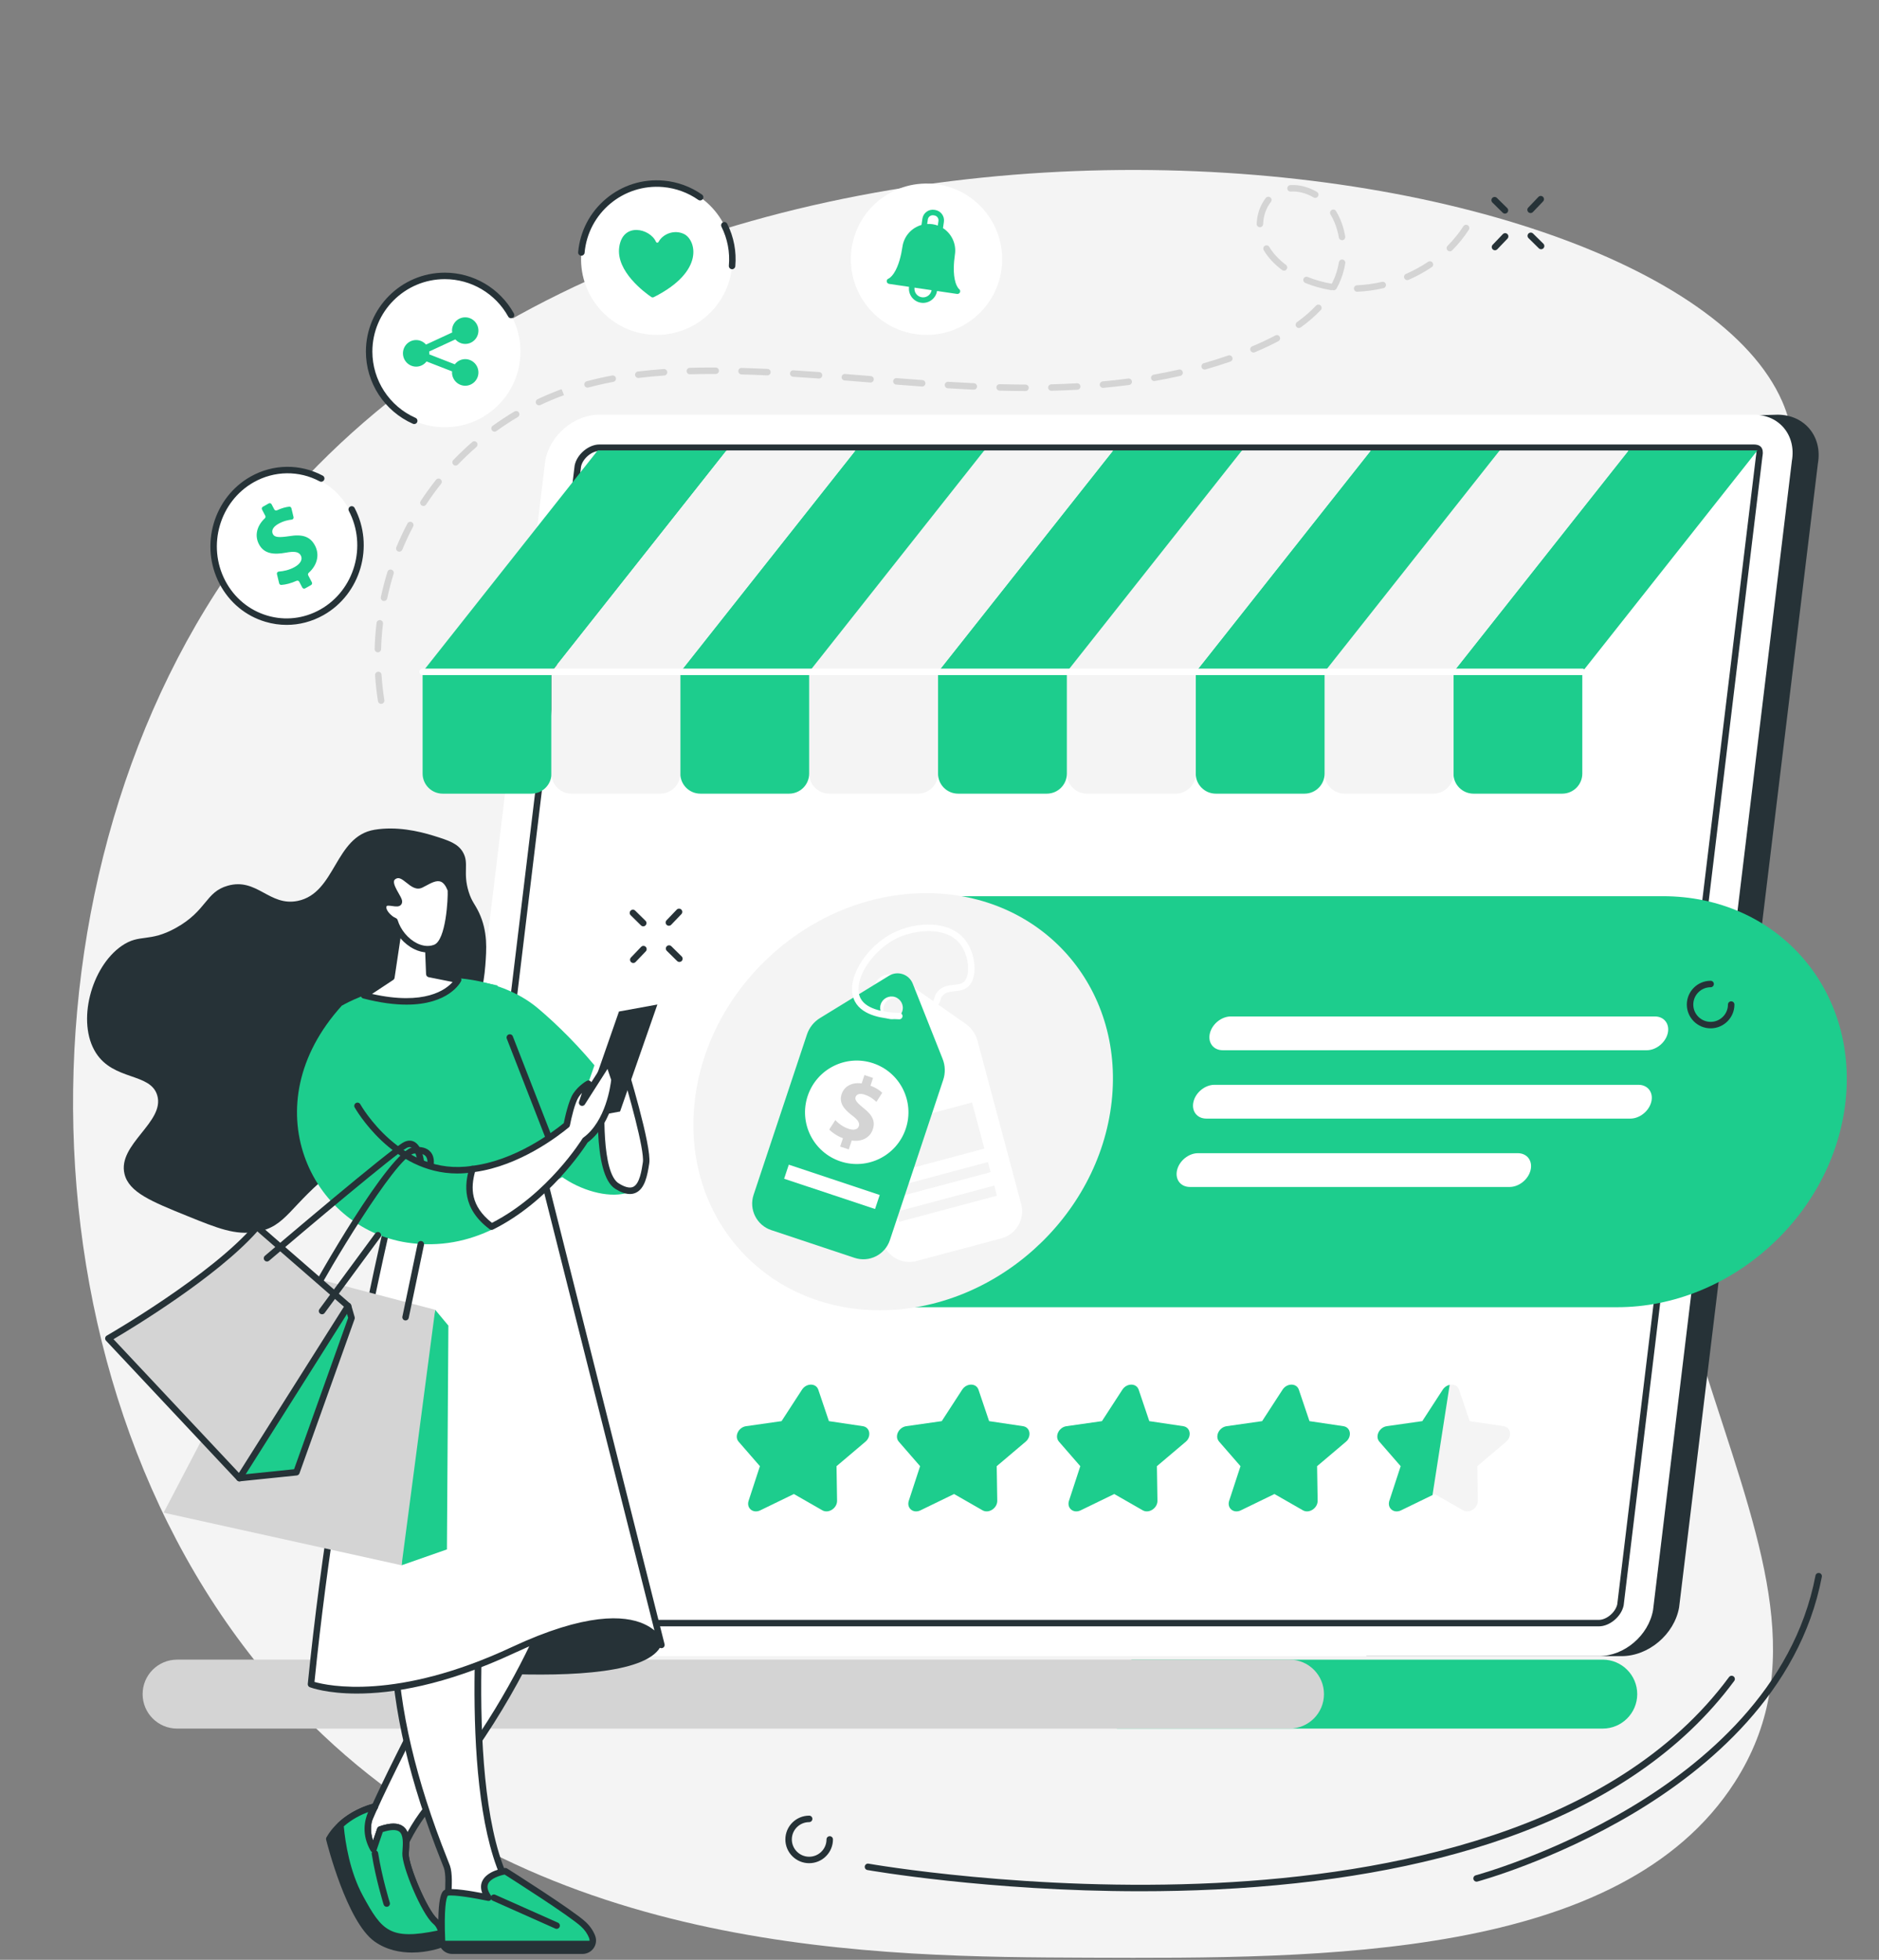 <?xml version="1.0" encoding="UTF-8" standalone="no"?><svg xmlns="http://www.w3.org/2000/svg" xmlns:xlink="http://www.w3.org/1999/xlink" fill="#263237" height="2022.7" preserveAspectRatio="xMidYMid meet" version="1" viewBox="265.9 152.7 1939.9 2022.7" width="1939.9" zoomAndPan="magnify"><rect x="265.9" y="152.7" width="1939.9" height="2022.7" fill="#808080" stroke="none"/><g><g id="change1_1"><path d="M 1976.742 1000.691 C 2030.066 729.977 2152.891 674.074 2105.801 566.848 C 1981.867 284.672 903.238 152.719 499.379 747.965 C 265.863 1092.156 287.613 1635.727 587.91 1932.367 C 829.598 2171.117 1173.285 2172.43 1389.555 2173.258 C 1630.957 2174.188 1939.172 2175.371 2056.852 1992.199 C 2205.812 1760.328 1878.602 1498.926 1976.742 1000.691" fill="#f4f4f4"/></g><g id="change2_1"><path d="M 1629.242 1824.18 C 1601.73 1801.812 1572.84 1780.941 1543.273 1761.043 C 1483.23 1720.652 1419.965 1684.551 1356.023 1649.57 C 1322.371 1631.172 1287.457 1614.512 1252.988 1597.391 C 1218.297 1580.16 1183.52 1563.09 1148.738 1546.031 C 1116.949 1530.434 1085.156 1147.562 1053.43 1131.883 C 981.309 889.137 902.977 613.941 918.535 613.941 L 2101.098 580.711 C 2128.922 580.711 2147.605 603.254 2142.73 630.977 L 1999.422 1811.742 C 1994.535 1839.453 1967.918 1862 1940.078 1862 L 1676.91 1862 C 1661.402 1848.98 1644.949 1836.961 1629.242 1824.18" fill="inherit"/></g><g id="change3_1"><path d="M 884.781 580.703 L 2076.574 580.703 C 2102.891 580.703 2120.469 602.039 2115.863 628.344 L 1972.543 1814.371 C 1967.938 1840.672 1942.867 1862 1916.562 1862 L 724.77 1862 C 698.465 1862 680.875 1840.672 685.492 1814.371 L 828.797 628.344 C 833.41 602.039 858.477 580.703 884.781 580.703" fill="#ffffff"/></g><g id="change3_2"><path d="M 1916.566 1827.93 C 1926.125 1827.93 1936.766 1818.883 1938.863 1809.133 L 2082.141 623.352 L 2082.293 622.457 C 2082.766 619.762 2082.473 617.473 2081.5 616.324 C 2080.352 614.93 2077.68 614.777 2076.582 614.777 L 884.777 614.777 C 875.219 614.777 864.582 623.824 862.48 633.574 L 719.207 1819.352 L 719.047 1820.25 C 718.574 1822.941 718.871 1825.242 719.836 1826.391 C 721 1827.781 723.672 1827.93 724.77 1827.93 L 1916.566 1827.93" fill="#ffffff"/></g><g id="change2_2"><path d="M 865.781 634.133 L 722.52 1819.75 L 722.336 1820.828 C 721.961 1822.969 722.309 1824.098 722.422 1824.277 C 722.551 1824.328 723.496 1824.59 724.77 1824.59 L 1916.574 1824.59 C 1924.523 1824.59 1933.715 1816.828 1935.57 1808.566 L 2078.828 622.949 L 2079.023 621.871 C 2079.395 619.734 2079.047 618.609 2078.934 618.418 C 2078.844 618.406 2077.996 618.109 2076.578 618.109 L 884.781 618.109 C 876.832 618.109 867.641 625.879 865.781 634.133 Z M 1916.574 1831.258 L 724.77 1831.258 C 722.398 1831.258 719.172 1830.789 717.281 1828.527 C 715.645 1826.578 715.105 1823.438 715.762 1819.668 L 715.922 1818.77 L 859.172 633.16 C 859.184 633.059 859.199 632.969 859.223 632.867 C 861.684 621.449 873.625 611.441 884.781 611.441 L 2076.578 611.441 C 2078.957 611.441 2082.184 611.914 2084.078 614.168 C 2085.715 616.113 2086.254 619.262 2085.586 623.023 L 2085.434 623.922 L 1942.188 1809.531 C 1942.176 1809.637 1942.148 1809.738 1942.137 1809.84 C 1939.68 1821.25 1927.723 1831.258 1916.574 1831.258" fill="inherit"/></g><g id="change4_1"><path d="M 1434.082 1865.633 L 1920.613 1865.633 C 1940.234 1865.633 1956.195 1881.59 1956.195 1901.211 C 1956.195 1920.82 1940.234 1936.781 1920.613 1936.781 L 1419.562 1936.781 C 1399.953 1936.781 1434.082 1865.633 1434.082 1865.633" fill="#1dcd8d"/></g><g id="change5_1"><path d="M 448.711 1865.629 L 1597.207 1865.629 C 1616.859 1865.629 1632.789 1881.559 1632.789 1901.207 C 1632.789 1920.848 1616.859 1936.777 1597.207 1936.777 L 448.711 1936.777 C 429.066 1936.777 413.141 1920.848 413.141 1901.207 C 413.141 1881.559 429.066 1865.629 448.711 1865.629" fill="#d4d4d4"/></g><g id="change4_2"><path d="M 1766.457 846.109 L 1899.488 846.109 L 2080.254 617.613 L 1947.219 617.613 L 1766.457 846.109" fill="#1dcd8d"/></g><g id="change4_3"><path d="M 1787.16 971.832 L 1878.781 971.832 C 1890.223 971.832 1899.488 962.559 1899.488 951.125 L 1899.488 846.105 L 1766.453 846.105 L 1766.453 951.125 C 1766.453 962.559 1775.719 971.832 1787.16 971.832" fill="#1dcd8d"/></g><g id="change1_2"><path d="M 1633.402 846.121 L 1766.445 846.121 L 1947.215 617.629 L 1814.184 617.629 L 1633.402 846.121" fill="#f4f4f4"/></g><g id="change1_3"><path d="M 1654.121 971.84 L 1745.738 971.84 C 1757.18 971.84 1766.449 962.574 1766.449 951.141 L 1766.449 846.117 L 1633.41 846.117 L 1633.41 951.141 C 1633.41 962.574 1642.676 971.84 1654.121 971.84" fill="#f4f4f4"/></g><g id="change4_4"><path d="M 1500.391 846.109 L 1633.418 846.109 L 1814.195 617.609 L 1681.168 617.609 L 1500.391 846.109" fill="#1dcd8d"/></g><g id="change4_5"><path d="M 1521.098 971.832 L 1612.723 971.832 C 1624.156 971.832 1633.422 962.559 1633.422 951.121 L 1633.422 846.105 L 1500.387 846.105 L 1500.387 951.121 C 1500.387 962.559 1509.66 971.832 1521.098 971.832" fill="#1dcd8d"/></g><g id="change1_4"><path d="M 1367.355 846.109 L 1500.391 846.109 L 1681.168 617.609 L 1548.133 617.609 L 1367.355 846.109" fill="#f4f4f4"/></g><g id="change1_5"><path d="M 1388.066 971.832 L 1479.688 971.832 C 1491.125 971.832 1500.387 962.559 1500.387 951.121 L 1500.387 846.105 L 1367.355 846.105 L 1367.355 951.121 C 1367.355 962.559 1376.629 971.832 1388.066 971.832" fill="#f4f4f4"/></g><g id="change4_6"><path d="M 1234.328 846.109 L 1367.355 846.109 L 1548.133 617.609 L 1415.105 617.609 L 1234.328 846.109" fill="#1dcd8d"/></g><g id="change4_7"><path d="M 1255.031 971.832 L 1346.656 971.832 C 1358.082 971.832 1367.355 962.559 1367.355 951.121 L 1367.355 846.105 L 1234.324 846.105 L 1234.324 951.121 C 1234.324 962.559 1243.598 971.832 1255.031 971.832" fill="#1dcd8d"/></g><g id="change1_6"><path d="M 1101.293 846.109 L 1234.328 846.109 L 1415.105 617.609 L 1282.082 617.609 L 1101.293 846.109" fill="#f4f4f4"/></g><g id="change1_7"><path d="M 1122 971.832 L 1213.625 971.832 C 1225.059 971.832 1234.324 962.559 1234.324 951.121 L 1234.324 846.105 L 1101.293 846.105 L 1101.293 951.121 C 1101.293 962.559 1110.566 971.832 1122 971.832" fill="#f4f4f4"/></g><g id="change4_8"><path d="M 968.266 846.109 L 1101.293 846.109 L 1282.082 617.609 L 1149.047 617.609 L 968.266 846.109" fill="#1dcd8d"/></g><g id="change4_9"><path d="M 988.973 971.832 L 1080.594 971.832 C 1092.027 971.832 1101.293 962.559 1101.293 951.121 L 1101.293 846.105 L 968.27 846.105 L 968.27 951.121 C 968.27 962.559 977.539 971.832 988.973 971.832" fill="#1dcd8d"/></g><g id="change4_10"><path d="M 702.207 846.109 L 835.238 846.109 L 1016.016 617.609 L 882.98 617.609 L 702.207 846.109" fill="#1dcd8d"/></g><g id="change4_11"><path d="M 722.91 971.832 L 814.531 971.832 C 825.969 971.832 835.238 962.559 835.238 951.121 L 835.238 846.105 L 702.207 846.105 L 702.207 951.121 C 702.207 962.559 711.477 971.832 722.91 971.832" fill="#1dcd8d"/></g><g id="change1_8"><path d="M 835.238 846.109 L 968.266 846.109 L 1149.047 617.609 L 1016.016 617.609 L 835.238 846.109" fill="#f4f4f4"/></g><g id="change1_9"><path d="M 855.941 971.832 L 947.566 971.832 C 959 971.832 968.27 962.559 968.27 951.121 L 968.27 846.105 L 835.238 846.105 L 835.238 951.121 C 835.238 962.559 844.508 971.832 855.941 971.832" fill="#f4f4f4"/></g><g id="change3_3"><path d="M 1899.484 849.445 L 702.203 849.445 C 700.359 849.445 698.867 847.949 698.867 846.105 C 698.867 844.262 700.359 842.766 702.203 842.766 L 1899.484 842.766 C 1901.32 842.766 1902.812 844.262 1902.812 846.105 C 1902.812 847.949 1901.32 849.445 1899.484 849.445" fill="#ffffff"/></g><g id="change4_12"><path d="M 1935.551 1501.879 L 1161.5 1501.879 L 1208.633 1077.676 L 1982.68 1077.676 C 2099.824 1077.676 2184.234 1172.637 2171.207 1289.777 C 2158.195 1406.918 2052.695 1501.879 1935.551 1501.879" fill="#1dcd8d"/></g><g id="change1_10"><path d="M 1413.578 1289.781 C 1400.371 1408.66 1293.289 1505.031 1174.422 1505.031 C 1055.539 1505.031 969.879 1408.66 983.086 1289.781 C 996.293 1170.898 1103.371 1074.531 1222.25 1074.531 C 1341.129 1074.531 1426.789 1170.898 1413.578 1289.781" fill="#f4f4f4"/></g><g id="change3_4"><path d="M 1528.234 1236.652 L 1966.059 1236.652 C 1975.688 1236.652 1985.371 1228.84 1987.68 1219.219 C 1989.984 1209.586 1984.051 1201.785 1974.418 1201.785 L 1536.609 1201.785 C 1526.977 1201.785 1517.297 1209.586 1514.988 1219.219 C 1512.684 1228.84 1518.602 1236.652 1528.234 1236.652" fill="#ffffff"/></g><g id="change3_5"><path d="M 1957.5 1272.34 L 1519.684 1272.34 C 1510.051 1272.34 1500.379 1280.148 1498.066 1289.777 C 1495.742 1299.406 1501.684 1307.215 1511.32 1307.215 L 1949.121 1307.215 C 1958.758 1307.215 1968.441 1299.406 1970.754 1289.777 C 1973.066 1280.148 1967.121 1272.34 1957.5 1272.34" fill="#ffffff"/></g><g id="change3_6"><path d="M 1832.844 1342.91 L 1502.742 1342.91 C 1493.113 1342.91 1483.43 1350.711 1481.129 1360.352 C 1478.812 1369.977 1484.746 1377.777 1494.371 1377.777 L 1824.477 1377.777 C 1834.105 1377.777 1843.789 1369.977 1846.09 1360.352 C 1848.402 1350.711 1842.473 1342.91 1832.844 1342.91" fill="#ffffff"/></g><g id="change3_7"><path d="M 1192.691 1205.621 C 1186.449 1207.289 1180.031 1203.578 1178.359 1197.34 C 1176.699 1191.102 1180.398 1184.691 1186.648 1183.02 C 1192.891 1181.352 1199.301 1185.059 1200.969 1191.301 C 1202.641 1197.539 1198.93 1203.949 1192.691 1205.621 Z M 1262.762 1209.32 L 1194.23 1161.398 C 1185.648 1155.398 1173.73 1158.59 1169.289 1168.07 L 1133.809 1243.789 C 1130.66 1250.5 1129.98 1258.109 1131.898 1265.27 L 1176.941 1433.781 C 1181.051 1449.16 1196.852 1458.301 1212.23 1454.18 L 1299.77 1430.789 C 1315.148 1426.672 1324.289 1410.871 1320.18 1395.488 L 1275.129 1226.98 C 1273.219 1219.82 1268.84 1213.57 1262.762 1209.32" fill="#ffffff"/></g><g id="change1_11"><path d="M 1295.16 1386.762 L 1194.262 1413.73 L 1191.48 1403.32 L 1292.379 1376.352 L 1295.16 1386.762" fill="#f4f4f4"/></g><g id="change1_12"><path d="M 1288.66 1362.461 L 1187.77 1389.43 L 1184.988 1379.02 L 1285.879 1352.051 L 1288.66 1362.461" fill="#f4f4f4"/></g><g id="change1_13"><path d="M 1282.172 1338.16 L 1181.27 1365.129 L 1168.551 1317.531 L 1269.441 1290.559 L 1282.172 1338.16" fill="#f4f4f4"/></g><g id="change4_13"><path d="M 1182.602 1203.988 C 1176.469 1201.949 1173.16 1195.328 1175.199 1189.199 C 1177.238 1183.07 1183.871 1179.75 1190 1181.789 C 1196.129 1183.828 1199.441 1190.461 1197.398 1196.59 C 1195.359 1202.719 1188.738 1206.031 1182.602 1203.988 Z M 1239.078 1245.629 L 1208.219 1167.922 C 1204.359 1158.18 1192.648 1154.289 1183.73 1159.762 L 1112.441 1203.461 C 1106.121 1207.34 1101.371 1213.32 1099.02 1220.359 L 1043.93 1385.852 C 1038.898 1400.961 1047.059 1417.281 1062.172 1422.309 L 1148.141 1450.93 C 1163.25 1455.961 1179.57 1447.789 1184.602 1432.68 L 1239.699 1267.191 C 1242.039 1260.16 1241.82 1252.52 1239.078 1245.629" fill="#1dcd8d"/></g><g id="change3_8"><path d="M 1201.051 1317.57 C 1191.738 1345.539 1161.512 1360.672 1133.539 1351.359 C 1105.57 1342.039 1090.441 1311.82 1099.762 1283.852 C 1109.07 1255.871 1139.289 1240.75 1167.27 1250.059 C 1195.238 1259.371 1210.371 1289.602 1201.051 1317.57" fill="#ffffff"/></g><g id="change5_2"><path d="M 1133.289 1336.078 L 1136.16 1327.469 C 1130.18 1325.18 1124.828 1321.59 1122.051 1318.449 L 1128.301 1308.75 C 1131.41 1312.102 1136.121 1315.789 1142.012 1317.75 C 1147.18 1319.469 1151.379 1318.648 1152.578 1315.031 C 1153.73 1311.578 1151.551 1308.441 1145.602 1303.941 C 1136.988 1297.449 1131.891 1290.719 1134.809 1281.93 C 1137.469 1273.949 1145.172 1269.57 1155.5 1270.898 L 1158.359 1262.289 L 1167.238 1265.25 L 1164.59 1273.219 C 1170.57 1275.512 1174.23 1278.141 1176.73 1280.578 L 1170.699 1289.949 C 1168.672 1288.172 1165.199 1284.699 1158.672 1282.52 C 1152.781 1280.559 1150.031 1282.469 1149.191 1285 C 1148.191 1288 1150.73 1290.949 1157.469 1296.422 C 1166.988 1303.809 1169.68 1310.25 1166.961 1318.398 C 1164.281 1326.469 1156.27 1331.449 1145.25 1329.801 L 1142.172 1339.039 L 1133.289 1336.078" fill="#d4d4d4"/></g><g id="change3_9"><path d="M 1169.309 1400.531 L 1075.441 1369.281 L 1080.262 1354.781 L 1174.129 1386.039 L 1169.309 1400.531" fill="#ffffff"/></g><g id="change3_10"><path d="M 1194.328 1204.738 C 1194.32 1204.738 1194.309 1204.738 1194.309 1204.738 C 1192.602 1204.73 1190.898 1204.66 1189.262 1204.539 C 1180.371 1203.879 1156.77 1202.141 1148.41 1186.141 C 1144.762 1179.172 1144.551 1170.301 1147.789 1160.5 C 1153.801 1142.328 1170.352 1124.07 1188.988 1115.059 C 1212.059 1103.91 1245.328 1102.48 1261.531 1121.828 C 1268.898 1130.629 1272.969 1143.949 1271.898 1155.77 C 1271.27 1162.801 1268.879 1168.23 1264.988 1171.449 C 1261.059 1174.719 1256.199 1175.25 1251.512 1175.762 C 1246.238 1176.328 1241.691 1176.828 1238.629 1180.852 C 1237.73 1182.039 1237.539 1182.699 1237.211 1183.898 C 1236.922 1184.949 1236.559 1186.262 1235.68 1187.969 C 1234.84 1189.609 1232.82 1190.262 1231.191 1189.422 C 1229.551 1188.57 1228.898 1186.559 1229.738 1184.922 C 1230.309 1183.82 1230.531 1183.031 1230.781 1182.121 C 1231.18 1180.672 1231.641 1179.02 1233.32 1176.809 C 1238.121 1170.5 1244.852 1169.77 1250.789 1169.121 C 1254.84 1168.691 1258.34 1168.301 1260.73 1166.32 C 1263.18 1164.281 1264.789 1160.32 1265.25 1155.172 C 1266.16 1145.18 1262.602 1133.512 1256.422 1126.121 C 1241.512 1108.32 1209.711 1112.449 1191.891 1121.07 C 1175.051 1129.211 1159.52 1146.289 1154.129 1162.602 C 1151.469 1170.641 1151.539 1177.711 1154.32 1183.039 C 1160.969 1195.762 1182.629 1197.359 1189.738 1197.879 C 1191.238 1197.988 1192.789 1198.051 1194.352 1198.059 C 1196.191 1198.07 1197.68 1199.578 1197.672 1201.422 C 1197.648 1203.262 1196.16 1204.738 1194.328 1204.738" fill="#ffffff"/></g><g id="change4_14"><path d="M 1156.68 1624.672 L 1121.672 1619.461 L 1110.711 1587.012 C 1108.352 1580.031 1098.398 1580.031 1093.871 1587.012 L 1072.801 1619.461 L 1036.172 1624.672 C 1028.289 1625.789 1023.738 1635.25 1028.469 1640.68 L 1050.449 1665.949 L 1038.781 1701.629 C 1036.27 1709.289 1043.41 1715.141 1050.859 1711.52 L 1085.52 1694.68 L 1114.93 1711.52 C 1121.262 1715.141 1130.219 1709.289 1130.102 1701.629 L 1129.539 1665.949 L 1159.391 1640.68 C 1165.809 1635.25 1164.211 1625.789 1156.68 1624.672" fill="#1dcd8d"/></g><g id="change4_15"><path d="M 1322.059 1624.672 L 1287.059 1619.461 L 1276.09 1587.012 C 1273.738 1580.031 1263.789 1580.031 1259.25 1587.012 L 1238.18 1619.461 L 1201.551 1624.672 C 1193.672 1625.789 1189.121 1635.25 1193.852 1640.68 L 1215.828 1665.949 L 1204.16 1701.629 C 1201.648 1709.289 1208.789 1715.141 1216.238 1711.52 L 1250.898 1694.68 L 1280.32 1711.52 C 1286.641 1715.141 1295.602 1709.289 1295.48 1701.629 L 1294.922 1665.949 L 1324.77 1640.68 C 1331.191 1635.25 1329.59 1625.789 1322.059 1624.672" fill="#1dcd8d"/></g><g id="change4_16"><path d="M 1487.449 1624.672 L 1452.441 1619.461 L 1441.469 1587.012 C 1439.121 1580.031 1429.172 1580.031 1424.629 1587.012 L 1403.559 1619.461 L 1366.93 1624.672 C 1359.051 1625.789 1354.5 1635.25 1359.23 1640.68 L 1381.211 1665.949 L 1369.539 1701.629 C 1367.031 1709.289 1374.172 1715.141 1381.621 1711.52 L 1416.281 1694.68 L 1445.699 1711.52 C 1452.02 1715.141 1460.98 1709.289 1460.859 1701.629 L 1460.301 1665.949 L 1490.16 1640.68 C 1496.57 1635.25 1494.969 1625.789 1487.449 1624.672" fill="#1dcd8d"/></g><g id="change4_17"><path d="M 1652.832 1624.672 L 1617.82 1619.461 L 1606.848 1587.012 C 1604.492 1580.031 1594.551 1580.031 1590.016 1587.012 L 1568.941 1619.461 L 1532.305 1624.672 C 1524.426 1625.789 1519.887 1635.25 1524.609 1640.68 L 1546.602 1665.949 L 1534.918 1701.629 C 1532.406 1709.293 1539.547 1715.141 1547 1711.52 L 1581.656 1694.68 L 1611.082 1711.52 C 1617.402 1715.141 1626.355 1709.293 1626.242 1701.629 L 1625.68 1665.949 L 1655.535 1640.68 C 1661.949 1635.25 1660.348 1625.789 1652.832 1624.672" fill="#1dcd8d"/></g><g id="change1_14"><path d="M 1818.203 1624.672 L 1783.203 1619.461 L 1772.238 1587.012 C 1769.875 1580.031 1759.93 1580.031 1755.402 1587.012 L 1734.312 1619.461 L 1697.688 1624.672 C 1689.809 1625.789 1685.266 1635.25 1689.988 1640.684 L 1711.98 1665.953 L 1700.301 1701.633 C 1697.789 1709.289 1704.93 1715.141 1712.375 1711.52 L 1747.039 1694.68 L 1776.453 1711.52 C 1782.777 1715.141 1791.734 1709.289 1791.621 1701.633 L 1791.062 1665.953 L 1820.914 1640.684 C 1827.328 1635.25 1825.734 1625.789 1818.203 1624.672" fill="#f4f4f4"/></g><g id="change4_18"><path d="M 1762.551 1582.008 C 1759.848 1582.578 1757.199 1584.23 1755.402 1587.008 L 1734.316 1619.457 L 1697.695 1624.668 C 1689.82 1625.789 1685.27 1635.25 1689.996 1640.68 L 1711.977 1665.949 L 1700.301 1701.621 C 1697.793 1709.289 1704.93 1715.141 1712.379 1711.52 L 1744.828 1695.75 L 1762.551 1582.008" fill="#1dcd8d"/></g><g id="change2_3"><path d="M 700.117 1294.609 C 667.445 1328.359 666.23 1317.488 612.512 1359.371 C 564.359 1396.91 562.211 1418.84 530.613 1424.121 C 508.715 1427.789 490.609 1420.449 458.938 1407.621 C 422.48 1392.852 399.129 1383.391 394.465 1364.449 C 386.898 1333.738 436.535 1310.789 428.211 1283.129 C 421.176 1259.75 383.355 1268.281 364.918 1239.379 C 344.797 1207.852 359.883 1150.762 391.582 1128.922 C 410.336 1116 419.738 1125.859 447.574 1110.371 C 479.668 1092.5 477.859 1073.441 500.941 1066.879 C 531.305 1058.238 543.871 1088.539 573.312 1082.52 C 612.688 1074.469 611.266 1015.969 652.477 1009.102 C 675.082 1005.328 697.938 1010.441 713.492 1015.27 C 729.109 1020.121 738.707 1023.25 743.922 1032.422 C 750.426 1043.859 743.492 1053.031 749.805 1073.23 C 753 1083.449 756.199 1085.648 760.43 1094.641 C 769.617 1114.16 768.199 1132.84 766.957 1149.18 C 760.66 1232.078 700.117 1294.609 700.117 1294.609" fill="inherit"/></g><g id="change2_4"><path d="M 634.98 1866.551 C 634.98 1866.551 923.617 1908.121 948.758 1850.449 C 948.758 1850.449 938.305 1807.238 873.574 1801.922 C 808.84 1796.59 634.98 1866.551 634.98 1866.551" fill="inherit"/></g><g id="change3_11"><path d="M 866.66 1707.059 C 866.66 1707.059 841.98 1858.578 710.23 2015.07 C 697.801 2029.828 687.789 2046.461 680.27 2064.23 L 675.746 2074.93 C 675.746 2074.93 644.785 2069.578 639.84 2054.34 C 634.891 2039.102 759.84 1808.52 759.84 1808.52 L 866.66 1707.059" fill="#ffffff"/></g><g id="change2_5"><path d="M 762.523 1810.578 C 715.164 1897.988 641.062 2040.82 643.043 2053.422 C 646.227 2063.211 664.363 2069.07 673.73 2071.129 L 677.199 2062.93 C 684.992 2044.512 695.246 2027.68 707.676 2012.922 C 817.891 1882.012 853.055 1753.352 861.27 1716.781 Z M 675.746 2078.262 C 675.559 2078.262 675.367 2078.25 675.18 2078.219 C 673.832 2077.98 642.172 2072.328 636.664 2055.371 C 635.609 2052.129 633.145 2044.52 695.016 1924.191 C 725.301 1865.289 756.594 1807.512 756.906 1806.93 C 757.07 1806.629 757.285 1806.352 757.539 1806.102 L 864.363 1704.641 C 865.402 1703.648 866.953 1703.441 868.223 1704.109 C 869.488 1704.781 870.188 1706.18 869.957 1707.602 C 869.707 1709.121 843.613 1861.82 712.781 2017.219 C 700.785 2031.469 690.879 2047.719 683.344 2065.531 L 678.82 2076.23 C 678.289 2077.48 677.07 2078.262 675.746 2078.262" fill="inherit"/></g><g id="change4_19"><path d="M 651.477 2061.281 L 658.453 2040.941 C 689.633 2030.078 685.148 2053.57 684.613 2065.828 C 684.078 2078.078 704.094 2126.172 715.18 2135.602 C 726.266 2145.031 720.133 2159.859 720.133 2159.859 C 720.133 2159.859 682.504 2173.691 654.512 2153.801 C 626.52 2133.91 605.848 2050.66 605.848 2050.66 C 621.238 2024.129 652.934 2017.289 652.934 2017.289 C 652.934 2017.289 637.594 2037.109 651.477 2061.281" fill="#1dcd8d"/></g><g id="change2_6"><path d="M 609.426 2051.18 C 612.203 2061.828 631.656 2133.461 656.445 2151.078 C 679.684 2167.59 710.492 2159.41 717.516 2157.211 C 718.559 2153.719 720.406 2144.422 713.02 2138.141 C 701.098 2128 680.703 2078.781 681.277 2065.68 C 681.328 2064.59 681.406 2063.41 681.488 2062.172 C 681.93 2055.551 682.531 2046.48 678.148 2043.141 C 675.078 2040.801 669.195 2040.961 661.074 2043.578 L 654.637 2062.359 C 654.211 2063.602 653.102 2064.469 651.797 2064.602 C 650.5 2064.719 649.238 2064.07 648.586 2062.941 C 638.965 2046.199 642.262 2031.48 645.945 2022.961 C 636.188 2026.602 619.434 2034.871 609.426 2051.18 Z M 691.258 2167.93 C 679.098 2167.93 665.023 2165.359 652.578 2156.52 C 623.906 2136.148 603.465 2054.91 602.605 2051.469 C 602.398 2050.629 602.523 2049.738 602.961 2048.988 C 618.91 2021.488 650.879 2014.32 652.23 2014.031 C 653.605 2013.719 655.012 2014.328 655.758 2015.512 C 656.508 2016.699 656.434 2018.23 655.574 2019.328 C 655.074 2019.988 644.664 2033.949 651.023 2052.32 L 655.297 2039.859 C 655.629 2038.891 656.387 2038.129 657.355 2037.789 C 668.801 2033.801 676.926 2033.82 682.195 2037.828 C 689.43 2043.352 688.688 2054.48 688.148 2062.609 C 688.07 2063.789 687.992 2064.93 687.945 2065.969 C 687.445 2077.43 706.953 2124.219 717.344 2133.059 C 730.133 2143.93 723.504 2160.441 723.215 2161.141 C 722.859 2162 722.156 2162.672 721.281 2162.988 C 720.363 2163.328 707.523 2167.93 691.258 2167.93" fill="inherit"/></g><g id="change2_7"><path d="M 637.828 2111.328 C 623.637 2085.371 618.926 2054.699 617.363 2036.34 C 613.098 2040.32 609.105 2045.039 605.848 2050.66 C 605.848 2050.66 626.52 2133.91 654.512 2153.801 C 682.504 2173.691 720.133 2159.859 720.133 2159.859 C 720.133 2159.859 722.414 2154.301 721.656 2147.82 C 668.934 2159.211 658.781 2149.66 637.828 2111.328" fill="inherit"/></g><g id="change4_20"><path d="M 721.656 2147.82 C 721.176 2143.719 719.48 2139.25 715.18 2135.602 C 704.094 2126.172 684.078 2078.078 684.613 2065.828 C 685.148 2053.57 689.633 2030.078 658.453 2040.941 L 651.477 2061.281 C 637.594 2037.109 652.934 2017.289 652.934 2017.289 C 652.934 2017.289 633.242 2021.551 617.363 2036.34 C 618.926 2054.699 623.637 2085.371 637.828 2111.328 C 658.781 2149.66 668.934 2159.211 721.656 2147.82" fill="#1dcd8d"/></g><g id="change2_8"><path d="M 620.836 2037.699 C 622.379 2054.43 626.996 2084.559 640.758 2109.73 C 660.133 2145.18 668.23 2155.449 717.727 2145.238 C 716.875 2142.461 715.297 2140.078 713.02 2138.141 C 701.098 2128 680.703 2078.781 681.277 2065.68 C 681.328 2064.59 681.406 2063.41 681.488 2062.172 C 681.93 2055.551 682.531 2046.48 678.148 2043.141 C 675.082 2040.809 669.199 2040.961 661.074 2043.578 L 654.637 2062.359 C 654.211 2063.602 653.102 2064.469 651.797 2064.602 C 650.5 2064.719 649.238 2064.07 648.586 2062.941 C 638.961 2046.191 642.262 2031.469 645.949 2022.949 C 639.348 2025.41 629.551 2029.969 620.836 2037.699 Z M 688.555 2155.551 C 661.105 2155.551 650.719 2141.871 634.898 2112.93 C 620.832 2087.199 615.789 2057.23 614.039 2036.629 C 613.953 2035.602 614.34 2034.602 615.09 2033.898 C 631.453 2018.66 651.391 2014.211 652.23 2014.031 C 653.594 2013.719 655.008 2014.328 655.758 2015.512 C 656.508 2016.699 656.434 2018.23 655.574 2019.328 C 655.074 2019.988 644.664 2033.949 651.023 2052.32 L 655.297 2039.859 C 655.629 2038.891 656.387 2038.129 657.355 2037.789 C 668.797 2033.801 676.926 2033.809 682.195 2037.828 C 689.43 2043.34 688.688 2054.48 688.148 2062.609 C 688.07 2063.789 687.992 2064.93 687.945 2065.969 C 687.445 2077.43 706.953 2124.219 717.344 2133.059 C 721.723 2136.781 724.289 2141.621 724.973 2147.43 C 725.172 2149.141 724.039 2150.719 722.359 2151.078 C 708.66 2154.039 697.664 2155.551 688.555 2155.551" fill="inherit"/></g><g id="change2_9"><path d="M 665.129 2120.73 C 663.703 2120.73 662.387 2119.82 661.941 2118.391 C 661.863 2118.129 653.809 2092.16 649.691 2066.238 C 649.402 2064.422 650.641 2062.711 652.461 2062.422 C 654.273 2062.121 655.992 2063.371 656.281 2065.191 C 660.328 2090.641 668.234 2116.148 668.316 2116.398 C 668.863 2118.16 667.883 2120.039 666.121 2120.578 C 665.789 2120.691 665.457 2120.73 665.129 2120.73" fill="inherit"/></g><g id="change3_12"><path d="M 728.859 2119.801 C 726.664 2118.828 731.414 2091.191 727.312 2079.48 C 723.219 2067.77 675.859 1961.52 672.711 1850.602 C 669.566 1739.68 765.793 1760.398 765.793 1760.398 C 765.793 1760.398 738.492 2018.922 795.566 2106.781 C 795.566 2106.781 776.488 2140.82 728.859 2119.801" fill="#ffffff"/></g><g id="change2_10"><path d="M 730.207 2116.738 C 730.211 2116.738 730.219 2116.75 730.223 2116.75 C 730.219 2116.75 730.211 2116.75 730.207 2116.738 Z M 731.605 2117.34 C 769.336 2133.309 787.246 2112.941 791.605 2106.77 C 738.727 2021.648 759.113 1794 762.156 1763.18 C 752.75 1761.84 722.707 1759.34 700.98 1777.43 C 683.477 1792.012 675.086 1816.59 676.047 1850.512 C 677.902 1915.891 695.297 1990.219 727.746 2071.41 C 729.105 2074.809 730.008 2077.059 730.465 2078.379 C 733.109 2085.93 732.41 2098.891 731.902 2108.359 C 731.727 2111.578 731.52 2115.441 731.605 2117.34 Z M 757.781 2129.949 C 749.195 2129.949 739.145 2127.98 727.516 2122.852 C 724.508 2121.52 724.676 2118.391 725.238 2108 C 725.715 2099.09 726.371 2086.891 724.164 2080.578 C 723.754 2079.41 722.828 2077.09 721.547 2073.891 C 688.809 1991.961 671.254 1916.871 669.375 1850.699 C 668.352 1814.602 677.562 1788.219 696.754 1772.262 C 725.227 1748.59 764.824 1756.781 766.496 1757.141 C 768.164 1757.5 769.293 1759.059 769.113 1760.75 C 768.84 1763.328 742.586 2019.102 798.367 2104.961 C 799.043 2106 799.086 2107.328 798.48 2108.41 C 798.32 2108.699 785.98 2129.949 757.781 2129.949" fill="inherit"/></g><g id="change4_21"><path d="M 877.211 2151.711 C 875.574 2147.531 872.789 2142.93 868.094 2138.629 C 854.504 2126.172 787.578 2083.941 787.578 2083.941 C 787.578 2083.941 754.125 2088.789 770.238 2111.328 C 770.238 2111.328 735.531 2103.922 727.113 2106.109 C 720.93 2107.719 721.48 2139.281 722.211 2155.941 C 722.461 2161.59 727.121 2166.031 732.781 2166.031 L 867.316 2166.031 C 874.719 2166.031 879.91 2158.602 877.211 2151.711" fill="#1dcd8d"/></g><g id="change2_11"><path d="M 728.23 2109.27 C 726.508 2111.281 724.113 2123.109 725.547 2155.789 C 725.719 2159.66 728.895 2162.699 732.785 2162.699 L 867.316 2162.699 C 869.762 2162.699 871.957 2161.539 873.34 2159.512 C 874.688 2157.531 874.965 2155.129 874.102 2152.93 C 872.375 2148.52 869.594 2144.539 865.84 2141.09 C 853.555 2129.828 795.547 2092.941 786.879 2087.441 C 782.047 2088.371 772.242 2091.359 769.781 2097.16 C 768.402 2100.398 769.473 2104.52 772.957 2109.391 C 773.758 2110.512 773.785 2112.012 773.031 2113.16 C 772.273 2114.309 770.887 2114.891 769.543 2114.59 C 756.629 2111.828 734.25 2108.012 728.23 2109.27 Z M 867.316 2169.371 L 732.785 2169.371 C 725.312 2169.371 719.207 2163.531 718.879 2156.078 C 716.656 2105.379 723.148 2103.691 726.27 2102.879 C 732.996 2101.129 752.867 2104.52 763.82 2106.629 C 762.129 2102.289 762.062 2098.238 763.645 2094.539 C 768.359 2083.469 786.336 2080.738 787.102 2080.629 C 787.891 2080.52 788.688 2080.691 789.359 2081.109 C 792.105 2082.852 856.695 2123.648 870.352 2136.172 C 874.863 2140.309 878.219 2145.129 880.316 2150.488 C 881.973 2154.719 881.426 2159.5 878.852 2163.27 C 876.246 2167.09 871.934 2169.371 867.316 2169.371" fill="inherit"/></g><g id="change2_12"><path d="M 722.203 2155.762 C 722.207 2155.82 722.211 2155.879 722.211 2155.941 C 722.461 2161.59 727.121 2166.031 732.781 2166.031 L 867.316 2166.031 C 873.27 2166.031 877.781 2161.23 877.922 2155.762 L 722.203 2155.762" fill="inherit"/></g><g id="change2_13"><path d="M 840.578 2143.488 C 840.125 2143.488 839.664 2143.391 839.227 2143.199 L 774.492 2114.379 C 772.809 2113.629 772.051 2111.66 772.801 2109.969 C 773.551 2108.289 775.523 2107.531 777.207 2108.281 L 841.938 2137.102 C 843.621 2137.852 844.379 2139.82 843.629 2141.512 C 843.078 2142.75 841.859 2143.488 840.578 2143.488" fill="inherit"/></g><g id="change3_13"><path d="M 676.996 1370.949 C 676.996 1370.949 615.297 1609.629 586.973 1890.988 C 586.973 1890.988 660.285 1918.93 795.566 1855.762 C 930.848 1792.59 948.758 1850.449 948.758 1850.449 L 825.465 1361.219 L 676.996 1370.949" fill="#ffffff"/></g><g id="change2_14"><path d="M 590.566 1888.629 C 604.195 1892.539 675.309 1908.23 794.156 1852.738 C 870.848 1816.93 910.57 1819.871 930.391 1828.648 C 934.98 1830.68 938.637 1833.059 941.539 1835.469 L 822.906 1364.73 L 679.637 1374.121 C 673.242 1399.488 617.172 1626.59 590.566 1888.629 Z M 634.363 1900.641 C 603.66 1900.641 587.195 1894.648 585.781 1894.109 C 584.375 1893.578 583.5 1892.16 583.652 1890.66 C 611.68 1612.262 673.148 1372.5 673.766 1370.121 C 674.129 1368.719 675.344 1367.711 676.777 1367.621 L 825.246 1357.891 C 826.871 1357.809 828.309 1358.84 828.699 1360.398 L 951.992 1849.641 C 952.438 1851.391 951.402 1853.18 949.66 1853.672 C 947.918 1854.16 946.105 1853.172 945.57 1851.441 C 945.438 1851.039 942.02 1840.969 927.371 1834.609 C 908.781 1826.539 871.074 1824.191 796.98 1858.781 C 724.539 1892.609 669.91 1900.641 634.363 1900.641" fill="inherit"/></g><g id="change4_22"><path d="M 728.816 1161.93 C 728.816 1161.93 782.422 1160.789 821.191 1193.32 C 859.961 1225.852 921.672 1291.922 932.074 1346.66 C 942.477 1401.391 869.406 1392.5 834.043 1357.43 C 798.684 1322.359 728.816 1161.93 728.816 1161.93" fill="#1dcd8d"/></g><g id="change4_23"><path d="M 618.777 1190.672 C 618.777 1190.672 689.977 1148.199 779.391 1169.781 L 855.613 1339.281 C 860.398 1349.93 856.148 1362.488 845.828 1367.949 C 819.945 1381.629 763.977 1400.441 669.016 1382.461 C 653.656 1379.559 641.895 1367.102 639.867 1351.602 L 618.777 1190.672" fill="#1dcd8d"/></g><g id="change3_14"><path d="M 907.594 1245.27 C 907.594 1245.27 935.512 1335.391 932.906 1352.789 C 930.301 1370.199 926.117 1391.391 902.871 1376.871 C 879.625 1362.352 888.012 1269.461 888.012 1269.461 L 907.594 1245.27" fill="#ffffff"/></g><g id="change2_15"><path d="M 891.246 1270.77 C 889.008 1296.789 887.234 1363.172 904.641 1374.039 C 911.07 1378.059 916.094 1379.281 919.57 1377.68 C 926.266 1374.59 928.355 1360.641 929.605 1352.301 C 931.504 1339.621 914.805 1280.559 906.238 1252.25 Z M 916.238 1385.059 C 911.84 1385.059 906.836 1383.281 901.105 1379.699 C 876.816 1364.531 883.812 1278.879 884.688 1269.16 C 884.746 1268.512 885 1267.879 885.418 1267.359 L 904.996 1243.172 C 905.773 1242.211 907.012 1241.75 908.223 1242 C 909.434 1242.23 910.414 1243.109 910.777 1244.289 C 913.66 1253.578 938.848 1335.641 936.207 1353.289 C 934.246 1366.371 931.562 1379.5 922.363 1383.738 C 920.465 1384.621 918.426 1385.059 916.238 1385.059" fill="inherit"/></g><g id="change3_15"><path d="M 866.402 1307.141 L 861.16 1305.121 L 899.688 1194.68 L 939.34 1187.449 L 944.582 1189.469 L 866.402 1307.141" fill="#ffffff"/></g><g id="change2_16"><path d="M 906.059 1299.91 L 866.402 1307.141 L 904.93 1196.699 L 944.582 1189.469 L 906.059 1299.91" fill="inherit"/></g><g id="change2_17"><path d="M 832.68 1330.641 C 831.344 1330.641 830.082 1329.84 829.57 1328.52 L 789.125 1224.73 C 788.453 1223.012 789.305 1221.078 791.02 1220.41 C 792.738 1219.738 794.676 1220.59 795.344 1222.309 L 835.789 1326.09 C 836.457 1327.809 835.605 1329.75 833.891 1330.422 C 833.492 1330.57 833.082 1330.641 832.68 1330.641" fill="inherit"/></g><g id="change4_24"><path d="M 753.637 1359.289 C 741.129 1360.809 728.164 1360.5 715.18 1357.43 C 645.152 1340.859 666.43 1228.5 666.43 1228.5 L 618.777 1190.672 C 525.168 1293.91 586.973 1419.879 685.816 1435.121 C 720.277 1440.441 750.496 1433.328 775.957 1420.699 C 748.062 1399.859 749.176 1374.75 753.637 1359.289" fill="#1dcd8d"/></g><g id="change3_16"><path d="M 900.281 1266.871 L 894.031 1248.301 L 866.891 1290.789 L 873.375 1271.172 C 873.375 1271.172 865.781 1275.23 860.508 1283.16 C 855.398 1290.852 851.25 1312.379 851.004 1313.68 C 839.027 1323.609 799.41 1353.738 753.637 1359.289 C 749.176 1374.75 745.531 1397.891 773.426 1418.73 C 833.871 1388.75 870.051 1329.602 870.051 1329.602 C 896.719 1310.18 900.281 1266.871 900.281 1266.871" fill="#ffffff"/></g><g id="change2_18"><path d="M 756.262 1362.32 C 751.926 1378.531 751.316 1397.148 773.797 1414.809 C 831.602 1385.309 866.852 1328.441 867.203 1327.859 C 867.434 1327.488 867.734 1327.16 868.086 1326.898 C 891.484 1309.859 896.305 1272.66 896.891 1267.262 L 893.09 1255.969 L 869.703 1292.578 C 868.797 1294 866.977 1294.52 865.457 1293.801 C 863.938 1293.078 863.191 1291.34 863.719 1289.738 L 866.699 1280.719 C 865.52 1281.98 864.352 1283.41 863.289 1285.012 C 859.473 1290.75 855.73 1306.68 854.281 1314.301 C 854.137 1315.07 853.73 1315.762 853.133 1316.25 C 841.926 1325.539 802.238 1355.93 756.262 1362.32 Z M 773.426 1422.07 C 772.719 1422.07 772.016 1421.852 771.43 1421.41 C 742.523 1399.809 745.602 1375.078 750.434 1358.371 C 750.805 1357.078 751.906 1356.141 753.234 1355.98 C 797.176 1350.648 835.789 1321.809 847.957 1311.871 C 848.988 1306.691 852.836 1288.68 857.73 1281.309 C 863.398 1272.781 871.461 1268.41 871.805 1268.219 C 873.008 1267.578 874.484 1267.738 875.527 1268.621 C 875.895 1268.93 876.184 1269.309 876.387 1269.719 L 891.219 1246.512 C 891.91 1245.43 893.16 1244.84 894.438 1244.988 C 895.711 1245.148 896.781 1246.02 897.191 1247.238 L 903.445 1265.809 C 903.59 1266.238 903.645 1266.691 903.609 1267.148 C 903.457 1268.961 899.648 1311.66 872.539 1331.91 C 868.582 1338.129 832.336 1393.238 774.91 1421.719 C 774.441 1421.961 773.934 1422.07 773.426 1422.07" fill="inherit"/></g><g id="change4_25"><path d="M 727.312 1751.859 L 680.48 1768.238 L 685.211 1639.629 L 715.18 1504.539 L 728.816 1520.859 L 727.312 1751.859" fill="#1dcd8d"/></g><g id="change5_3"><path d="M 434.82 1713.949 L 564.922 1465.121 L 715.18 1504.539 L 680.48 1768.238 L 434.82 1713.949" fill="#d4d4d4"/></g><g id="change2_19"><path d="M 684.617 1515.559 C 684.391 1515.559 684.16 1515.539 683.93 1515.488 C 682.125 1515.109 680.969 1513.34 681.348 1511.539 L 697.086 1436.219 C 697.461 1434.41 699.227 1433.262 701.035 1433.629 C 702.84 1434.012 703.996 1435.781 703.617 1437.578 L 687.879 1512.898 C 687.551 1514.48 686.164 1515.559 684.617 1515.559" fill="inherit"/></g><g id="change2_20"><path d="M 591.492 1486.691 C 591.078 1486.691 590.664 1486.609 590.258 1486.449 C 588.586 1485.762 587.742 1483.91 588.383 1482.219 C 588.914 1480.82 667.902 1339.398 692.684 1336.68 C 700.848 1335.789 706.805 1337.441 710.402 1341.609 C 715.617 1347.648 713.402 1356.398 713.305 1356.77 C 712.84 1358.551 711.016 1359.621 709.23 1359.148 C 707.449 1358.68 706.383 1356.859 706.848 1355.07 C 706.859 1355.031 708.258 1349.309 705.332 1345.949 C 702.734 1342.969 697.418 1342.871 693.414 1343.309 C 674.844 1345.352 599.238 1474.059 594.598 1484.648 C 594.047 1485.91 592.797 1486.691 591.492 1486.691" fill="inherit"/></g><g id="change2_21"><path d="M 737.988 1363.871 C 670.621 1363.871 632.469 1296.422 632.062 1295.68 C 631.172 1294.07 631.754 1292.039 633.363 1291.148 C 634.977 1290.25 637.008 1290.84 637.902 1292.449 C 638.316 1293.199 680.395 1367.391 753.121 1356 C 754.941 1355.73 756.652 1356.961 756.938 1358.781 C 757.219 1360.602 755.977 1362.301 754.152 1362.59 C 748.594 1363.461 743.199 1363.871 737.988 1363.871" fill="inherit"/></g><g id="change4_26"><path d="M 571.941 1672.219 L 513.066 1678.289 L 555.34 1597.629 L 625.305 1500.73 L 628.844 1512.961 L 571.941 1672.219" fill="#1dcd8d"/></g><g id="change2_22"><path d="M 571.941 1672.219 L 571.965 1672.219 Z M 558.188 1599.379 L 518.91 1674.328 L 569.508 1669.109 L 625.34 1512.852 L 624.004 1508.23 Z M 513.066 1681.621 C 511.969 1681.621 510.93 1681.078 510.305 1680.148 C 509.613 1679.141 509.539 1677.82 510.109 1676.73 L 552.387 1596.078 C 552.461 1595.93 552.543 1595.801 552.637 1595.672 L 622.598 1498.77 C 623.348 1497.738 624.617 1497.211 625.875 1497.441 C 627.133 1497.66 628.156 1498.57 628.512 1499.801 L 632.051 1512.031 C 632.242 1512.711 632.223 1513.422 631.988 1514.078 L 575.086 1673.34 C 574.652 1674.551 573.562 1675.41 572.285 1675.539 L 513.41 1681.602 C 513.293 1681.609 513.18 1681.621 513.066 1681.621" fill="inherit"/></g><g id="change5_4"><path d="M 531.27 1418.922 L 625.305 1500.73 L 513.066 1678.289 L 377.777 1534.109 C 377.777 1534.109 485.574 1472.371 531.27 1418.922" fill="#d4d4d4"/></g><g id="change2_23"><path d="M 383.078 1534.879 L 512.551 1672.859 L 620.953 1501.371 L 531.594 1423.629 C 489.836 1470.719 402.016 1523.719 383.078 1534.879 Z M 513.066 1681.621 C 512.152 1681.621 511.266 1681.238 510.633 1680.57 L 375.344 1536.391 C 374.645 1535.648 374.324 1534.629 374.477 1533.621 C 374.629 1532.609 375.234 1531.719 376.117 1531.211 C 377.191 1530.602 483.941 1469.148 528.73 1416.75 C 529.309 1416.078 530.133 1415.66 531.023 1415.59 C 531.906 1415.52 532.785 1415.82 533.457 1416.41 L 627.496 1498.211 C 628.738 1499.289 629.008 1501.121 628.129 1502.512 L 515.891 1680.07 C 515.336 1680.941 514.414 1681.512 513.383 1681.609 C 513.277 1681.621 513.172 1681.621 513.066 1681.621" fill="inherit"/></g><g id="change2_24"><path d="M 598.391 1509.172 C 597.703 1509.172 597.008 1508.961 596.414 1508.52 C 594.93 1507.422 594.609 1505.328 595.707 1503.852 L 653.355 1425.602 C 654.449 1424.109 656.543 1423.801 658.023 1424.891 C 659.508 1425.988 659.824 1428.078 658.73 1429.559 L 601.078 1507.809 C 600.426 1508.699 599.414 1509.172 598.391 1509.172" fill="inherit"/></g><g id="change2_25"><path d="M 541.57 1454.691 C 540.625 1454.691 539.688 1454.289 539.027 1453.52 C 537.832 1452.121 538 1450.012 539.402 1448.809 C 544.723 1444.281 669.805 1337.719 683.176 1331.328 C 687.957 1329.051 691.594 1330.031 693.801 1331.262 C 701.719 1335.672 703.492 1349.898 703.668 1351.512 C 703.871 1353.34 702.551 1354.98 700.719 1355.191 C 698.883 1355.379 697.238 1354.07 697.035 1352.238 C 696.504 1347.48 694.273 1339.16 690.551 1337.09 C 689.77 1336.66 688.449 1336.211 686.055 1337.359 C 675.605 1342.352 579.777 1423.172 543.734 1453.891 C 543.105 1454.43 542.336 1454.691 541.57 1454.691" fill="inherit"/></g><g id="change3_17"><path d="M 707.707 1122.512 L 709.113 1157.988 L 738.902 1163.949 C 738.902 1163.949 720.969 1200.461 641.742 1179.988 L 669.973 1161.352 L 677.266 1112.609 L 707.707 1122.512" fill="#ffffff"/></g><g id="change2_26"><path d="M 649.984 1178.551 C 704.508 1190.77 726.281 1174.102 733.195 1166.211 L 708.461 1161.27 C 706.945 1160.961 705.84 1159.672 705.777 1158.129 L 704.465 1124.969 L 679.984 1117 L 673.27 1161.84 C 673.133 1162.781 672.602 1163.609 671.809 1164.129 Z M 685.617 1189.59 C 673.363 1189.59 658.613 1187.801 640.906 1183.219 C 639.633 1182.891 638.668 1181.84 638.453 1180.539 C 638.234 1179.238 638.805 1177.93 639.902 1177.199 L 666.891 1159.379 L 673.965 1112.121 C 674.113 1111.148 674.676 1110.289 675.512 1109.77 C 676.348 1109.262 677.367 1109.141 678.301 1109.441 L 708.742 1119.34 C 710.07 1119.77 710.988 1120.988 711.043 1122.379 L 712.344 1155.238 L 739.555 1160.68 C 740.57 1160.879 741.438 1161.539 741.895 1162.469 C 742.352 1163.398 742.355 1164.488 741.895 1165.422 C 741.285 1166.66 729.387 1189.59 685.617 1189.59" fill="inherit"/></g><g id="change3_18"><path d="M 731.348 1071.059 C 723.363 1049.922 709.328 1061.691 700.336 1065.871 C 691.34 1070.059 683.465 1051.328 673.258 1056.648 C 663.051 1061.969 675.441 1076.012 677.5 1082.109 C 679.559 1088.211 667.781 1082.109 663.582 1084.891 C 660.812 1086.73 660.344 1091.012 664.199 1096.102 C 666.617 1099.289 670.25 1102.18 673.254 1103.352 C 678.84 1121.828 698.703 1137.172 715.152 1130.969 C 731.711 1124.73 731.625 1071.801 731.348 1071.059" fill="#ffffff"/></g><g id="change2_27"><path d="M 666.84 1087.449 C 666.199 1087.449 665.684 1087.512 665.43 1087.672 C 665.07 1087.91 664.863 1088.25 664.781 1088.73 C 664.555 1090.059 665.332 1092.07 666.859 1094.078 C 668.879 1096.75 672.008 1099.281 674.469 1100.238 C 675.422 1100.621 676.152 1101.398 676.445 1102.379 C 679.477 1112.41 687.316 1121.781 696.418 1126.27 C 700.711 1128.391 707.242 1130.379 713.977 1127.852 C 726.422 1123.16 728.523 1079.66 728.062 1071.82 C 726.086 1066.762 723.656 1063.66 720.844 1062.609 C 716.527 1061.012 710.93 1064.031 705.992 1066.699 C 704.492 1067.512 703.062 1068.281 701.742 1068.898 C 695.559 1071.77 690.102 1067.398 685.719 1063.879 C 680.598 1059.781 677.855 1058.02 674.801 1059.609 C 673.312 1060.379 672.926 1061.211 672.766 1061.762 C 671.848 1064.891 675.098 1070.57 677.473 1074.719 C 678.855 1077.141 680.047 1079.219 680.66 1081.039 C 681.57 1083.738 680.809 1085.449 680.004 1086.422 C 677.992 1088.84 674.637 1088.371 671.086 1087.859 C 670.02 1087.711 668.168 1087.449 666.84 1087.449 Z M 707.344 1135.719 C 702.82 1135.719 698.133 1134.559 693.465 1132.262 C 683.066 1127.129 674.395 1117.07 670.527 1105.781 C 667.328 1104.141 663.934 1101.27 661.539 1098.109 C 658.078 1093.551 657.812 1089.879 658.199 1087.609 C 658.59 1085.32 659.848 1083.359 661.738 1082.109 C 664.613 1080.199 668.551 1080.762 672.023 1081.25 C 672.484 1081.32 673.039 1081.398 673.574 1081.461 C 673.059 1080.449 672.383 1079.27 671.676 1078.039 C 668.543 1072.559 664.641 1065.738 666.359 1059.879 C 667.141 1057.219 668.941 1055.129 671.715 1053.691 C 678.965 1049.91 685.023 1054.77 689.895 1058.68 C 694.004 1061.969 696.66 1063.891 698.926 1062.852 C 700.137 1062.281 701.441 1061.57 702.816 1060.828 C 708.695 1057.648 716.02 1053.691 723.176 1056.359 C 728.02 1058.16 731.711 1062.59 734.469 1069.879 C 735.25 1071.98 734.781 1105 726.941 1122.371 C 724.148 1128.539 720.582 1132.488 716.328 1134.09 C 713.449 1135.18 710.434 1135.719 707.344 1135.719" fill="inherit"/></g><g id="change3_19"><path d="M 1144.996 410.027 C 1150.645 367.262 1189.887 337.168 1232.656 342.82 C 1275.426 348.461 1305.516 387.711 1299.863 430.477 C 1294.215 473.242 1254.965 503.336 1212.207 497.684 C 1169.438 492.043 1139.348 452.793 1144.996 410.027" fill="#ffffff"/></g><g id="change4_27"><path d="M 1217.602 459.523 C 1212.801 458.82 1209.449 454.387 1210.039 449.574 L 1227.699 452.188 C 1226.891 456.961 1222.402 460.246 1217.602 459.523 Z M 1223.809 379.207 C 1224.219 376.434 1226.82 374.496 1229.598 374.902 L 1230.48 375.035 C 1233.258 375.453 1235.191 378.055 1234.781 380.828 L 1234.09 385.496 C 1232.379 384.867 1230.57 384.41 1228.688 384.121 C 1226.809 383.848 1224.949 383.77 1223.129 383.875 L 1223.82 379.207 Z M 1255.98 450.961 C 1255.719 450.738 1253.82 448.945 1252.359 444.133 C 1249.68 435.305 1250.57 423.574 1251.789 415.273 C 1251.801 415.246 1251.801 415.207 1251.809 415.168 C 1253.379 404.195 1248.199 393.773 1239.441 388.148 L 1240.391 381.664 C 1241.262 375.777 1237.18 370.285 1231.309 369.41 L 1230.43 369.281 C 1224.551 368.418 1219.07 372.496 1218.199 378.383 L 1217.25 384.867 C 1207.199 387.73 1199.23 396.246 1197.609 407.254 C 1196.391 415.559 1193.859 427.055 1188.75 434.719 C 1185.961 438.902 1183.629 440.066 1183.32 440.211 C 1182.051 440.59 1181.281 441.766 1181.359 443.102 C 1181.449 444.434 1182.531 445.508 1183.852 445.703 L 1204.418 448.75 C 1203.379 456.648 1208.871 463.984 1216.77 465.148 C 1224.668 466.324 1232.039 460.898 1233.32 453.027 L 1253.879 456.059 C 1255.211 456.258 1256.551 455.551 1257.02 454.293 C 1257.48 453.039 1257.078 451.691 1255.98 450.961" fill="#1dcd8d"/></g><g id="change3_20"><path d="M 647.004 515.574 C 647.004 472.438 681.977 437.465 725.109 437.465 C 768.25 437.465 803.219 472.438 803.219 515.574 C 803.219 558.711 768.25 593.672 725.109 593.672 C 681.977 593.672 647.004 558.711 647.004 515.574" fill="#ffffff"/></g><g id="change2_28"><path d="M 693.535 590.367 C 693.086 590.367 692.625 590.277 692.188 590.078 C 662.711 577.035 643.668 547.797 643.668 515.566 C 643.668 470.66 680.203 434.121 725.113 434.121 C 754.742 434.121 782.066 450.242 796.426 476.199 C 797.316 477.809 796.734 479.836 795.121 480.738 C 793.508 481.625 791.477 481.043 790.586 479.43 C 777.402 455.605 752.312 440.801 725.113 440.801 C 683.883 440.801 650.344 474.336 650.344 515.566 C 650.344 545.148 667.828 572.004 694.887 583.98 C 696.574 584.727 697.336 586.691 696.59 588.379 C 696.039 589.621 694.816 590.367 693.535 590.367" fill="inherit"/></g><g id="change4_28"><path d="M 746.195 523.359 C 741.816 523.359 737.953 525.48 735.457 528.715 L 709.082 518.453 C 709.105 518.094 709.188 517.773 709.188 517.414 C 709.188 516.758 709.082 516.125 708.992 515.48 L 736.023 502.977 C 738.523 505.828 742.133 507.66 746.195 507.672 C 753.715 507.688 759.832 501.539 759.832 493.969 C 759.836 486.398 753.719 480.227 746.203 480.215 C 738.684 480.203 732.562 486.348 732.562 493.918 C 732.562 494.574 732.668 495.207 732.758 495.84 L 705.727 508.355 C 703.227 505.504 699.613 503.66 695.551 503.66 C 688.035 503.645 681.918 509.793 681.914 517.363 C 681.914 524.934 688.031 531.105 695.547 531.117 C 699.93 531.117 703.789 529 706.289 525.766 L 732.664 536.023 C 732.637 536.371 732.559 536.707 732.559 537.066 C 732.559 544.637 738.672 550.809 746.191 550.82 C 753.711 550.832 759.828 544.688 759.828 537.117 C 759.828 529.543 753.715 523.375 746.195 523.359" fill="#1dcd8d"/></g><g id="change3_21"><path d="M 866.113 413.27 C 869.965 370.309 907.918 338.605 950.883 342.449 C 993.848 346.309 1025.559 384.258 1021.699 427.223 C 1017.848 470.184 979.898 501.902 936.934 498.043 C 893.969 494.199 862.262 456.234 866.113 413.27" fill="#ffffff"/></g><g id="change2_29"><path d="M 1021.711 430.562 C 1021.609 430.562 1021.512 430.547 1021.41 430.547 C 1019.57 430.379 1018.219 428.754 1018.379 426.922 C 1019.629 413.016 1016.988 399.105 1010.75 386.707 C 1009.918 385.055 1010.578 383.055 1012.23 382.223 C 1013.867 381.391 1015.879 382.055 1016.711 383.703 C 1023.508 397.223 1026.391 412.379 1025.031 427.52 C 1024.871 429.25 1023.418 430.562 1021.711 430.562" fill="inherit"/></g><g id="change2_30"><path d="M 866.117 416.613 C 866.02 416.613 865.918 416.598 865.816 416.598 C 863.98 416.426 862.625 414.809 862.789 412.977 C 864.734 391.309 874.996 371.684 891.691 357.738 C 908.383 343.793 929.516 337.188 951.18 339.121 C 965.379 340.398 979.02 345.371 990.621 353.508 C 992.129 354.566 992.496 356.652 991.438 358.164 C 990.379 359.664 988.297 360.035 986.789 358.973 C 976.141 351.504 963.621 346.938 950.586 345.77 C 909.527 342.109 873.117 372.508 869.438 413.574 C 869.281 415.301 867.824 416.613 866.117 416.613" fill="inherit"/></g><g id="change4_29"><path d="M 940.832 459.414 C 940.02 459.816 939.051 459.75 938.301 459.246 C 931.789 454.801 901.699 432.781 905.191 407.828 C 908.883 381.457 937.219 388.629 943.148 402.305 C 943.375 402.824 943.875 403.16 944.441 403.188 C 945.004 403.199 945.531 402.902 945.793 402.406 C 950.023 394.336 961.816 389.281 972.055 394.207 C 984.258 400.082 994.285 432.574 940.832 459.414" fill="#1dcd8d"/></g><g id="change3_22"><path d="M 626.977 679.633 C 646.234 716.355 632.875 762.43 597.141 782.547 C 561.402 802.676 516.82 789.227 497.562 752.504 C 478.301 715.781 491.66 669.707 527.398 649.59 C 563.137 629.461 607.719 642.91 626.977 679.633" fill="#ffffff"/></g><g id="change2_31"><path d="M 561.836 797.652 C 554.52 797.652 547.168 796.598 539.957 794.465 C 519.496 788.422 502.664 774.48 492.555 755.207 C 471.895 715.801 486.293 666.168 524.656 644.566 C 547.867 631.496 575.691 631.141 599.078 643.602 C 600.707 644.461 601.324 646.492 600.457 648.121 C 599.59 649.75 597.566 650.355 595.941 649.496 C 574.57 638.109 549.145 638.441 527.934 650.379 C 492.68 670.238 479.465 715.867 498.469 752.109 C 507.73 769.758 523.137 782.527 541.848 788.066 C 560.262 793.512 579.707 791.266 596.605 781.75 C 631.859 761.891 645.074 716.258 626.066 680.027 C 625.211 678.391 625.844 676.383 627.477 675.523 C 629.113 674.664 631.125 675.293 631.98 676.934 C 652.645 716.328 638.246 765.961 599.879 787.562 C 588.008 794.246 574.977 797.652 561.836 797.652" fill="inherit"/></g><g id="change4_30"><path d="M 577.98 759.098 L 574.844 753.121 C 574.305 752.09 573.062 751.695 572.012 752.176 C 566.488 754.691 560.758 756.148 556.367 756.406 C 555.309 756.473 554.359 755.789 554.113 754.758 L 551.82 745.258 C 551.508 743.969 552.422 742.711 553.746 742.621 C 558.75 742.297 564.68 740.984 570.219 737.867 C 575.934 734.645 578.652 730.184 576.492 726.066 C 574.441 722.152 569.938 721.488 561.168 723.082 C 548.5 725.414 538.484 724.395 533.242 714.402 C 528.703 705.742 530.77 695.68 539.324 687.648 C 540.039 686.977 540.25 685.934 539.797 685.059 L 536.41 678.598 C 535.867 677.566 536.246 676.297 537.258 675.727 L 543.328 672.305 C 544.387 671.711 545.727 672.102 546.289 673.18 L 549.047 678.441 C 549.586 679.461 550.836 679.855 551.891 679.371 C 556.902 677.051 561.008 676.027 564.434 675.648 C 565.516 675.523 566.508 676.23 566.762 677.297 L 568.949 686.371 C 569.254 687.625 568.391 688.871 567.102 689.008 C 563.738 689.375 558.918 690.207 553.258 693.391 C 546.742 697.059 546.148 701.133 547.66 704.016 C 549.445 707.414 554.086 707.602 564.332 706.102 C 578.527 703.711 586.312 706.66 591.172 715.926 C 595.773 724.707 593.949 735.512 584.621 743.91 C 583.879 744.586 583.652 745.648 584.113 746.535 L 587.863 753.68 C 588.402 754.711 588.027 755.992 587.012 756.551 L 580.941 759.973 C 579.887 760.566 578.543 760.176 577.98 759.098" fill="#1dcd8d"/></g><g id="change2_32"><path d="M 1443.41 2104.672 C 1286.34 2104.672 1162.848 2083.031 1161.418 2082.77 C 1159.605 2082.449 1158.398 2080.723 1158.719 2078.902 C 1159.047 2077.09 1160.777 2075.879 1162.586 2076.203 C 1164.238 2076.492 1329.887 2105.52 1521.441 2096.129 C 1697.801 2087.492 1932.816 2043.602 2050.973 1883.613 C 2052.07 1882.133 2054.152 1881.812 2055.629 1882.902 C 2057.121 1884 2057.434 1886.09 2056.348 1887.57 C 2003.41 1959.25 1923.309 2014.102 1818.281 2050.59 C 1734.48 2079.711 1634.676 2097.27 1521.645 2102.801 C 1494.961 2104.113 1468.73 2104.672 1443.41 2104.672" fill="inherit"/></g><g id="change2_33"><path d="M 1790.312 2094.777 C 1788.84 2094.777 1787.496 2093.801 1787.086 2092.309 C 1786.625 2090.531 1787.68 2088.699 1789.457 2088.219 C 1790.223 2088.008 1867.48 2067 1948.977 2018.418 C 2023.918 1973.738 2117.918 1895.918 2140.23 1778.859 C 2140.574 1777.039 2142.324 1775.859 2144.129 1776.199 C 2145.949 1776.551 2147.133 1778.289 2146.777 1780.109 C 2124.004 1899.66 2028.422 1978.848 1952.258 2024.23 C 1869.969 2073.258 1791.961 2094.461 1791.184 2094.668 C 1790.895 2094.738 1790.605 2094.777 1790.312 2094.777" fill="inherit"/></g><g id="change2_34"><path d="M 1101.289 2075.719 C 1087.738 2075.719 1076.719 2064.711 1076.719 2051.18 C 1076.719 2037.648 1087.738 2026.641 1101.289 2026.641 C 1103.141 2026.641 1104.629 2028.141 1104.629 2029.98 C 1104.629 2031.82 1103.141 2033.32 1101.289 2033.32 C 1091.43 2033.32 1083.398 2041.328 1083.398 2051.18 C 1083.398 2061.031 1091.43 2069.039 1101.289 2069.039 C 1111.16 2069.039 1119.191 2061.031 1119.191 2051.18 C 1119.191 2049.34 1120.68 2047.84 1122.531 2047.84 C 1124.371 2047.84 1125.859 2049.34 1125.859 2051.18 C 1125.859 2064.711 1114.84 2075.719 1101.289 2075.719" fill="inherit"/></g><g id="change2_35"><path d="M 956.457 1108.18 C 955.625 1108.18 954.797 1107.871 954.148 1107.25 C 952.816 1105.98 952.77 1103.871 954.043 1102.531 L 964.547 1091.559 C 965.824 1090.219 967.938 1090.18 969.266 1091.449 C 970.598 1092.73 970.645 1094.84 969.371 1096.172 L 958.867 1107.148 C 958.211 1107.828 957.332 1108.18 956.457 1108.18" fill="inherit"/></g><g id="change2_36"><path d="M 919.695 1146.602 C 918.863 1146.602 918.031 1146.301 917.387 1145.68 C 916.055 1144.398 916.008 1142.289 917.281 1140.961 L 927.785 1129.98 C 929.062 1128.648 931.176 1128.602 932.504 1129.879 C 933.836 1131.148 933.883 1133.262 932.609 1134.602 L 922.105 1145.57 C 921.449 1146.262 920.57 1146.602 919.695 1146.602" fill="inherit"/></g><g id="change2_37"><path d="M 930 1108.77 C 929.152 1108.77 928.305 1108.449 927.656 1107.809 L 916.996 1097.301 C 915.68 1096.012 915.664 1093.891 916.961 1092.578 C 918.254 1091.27 920.367 1091.25 921.68 1092.551 L 932.34 1103.051 C 933.652 1104.352 933.672 1106.461 932.375 1107.77 C 931.723 1108.441 930.859 1108.77 930 1108.77" fill="inherit"/></g><g id="change2_38"><path d="M 967.316 1145.539 C 966.469 1145.539 965.621 1145.23 964.973 1144.578 L 954.312 1134.078 C 952.996 1132.781 952.984 1130.672 954.277 1129.359 C 955.57 1128.039 957.684 1128.031 958.996 1129.32 L 969.656 1139.828 C 970.973 1141.121 970.984 1143.238 969.691 1144.551 C 969.039 1145.211 968.18 1145.539 967.316 1145.539" fill="inherit"/></g><g id="change2_39"><path d="M 2031.973 1214.047 C 2018.422 1214.047 2007.395 1203.043 2007.395 1189.504 C 2007.395 1175.969 2018.422 1164.965 2031.973 1164.965 C 2033.805 1164.965 2035.305 1166.453 2035.305 1168.297 C 2035.305 1170.152 2033.805 1171.641 2031.973 1171.641 C 2022.094 1171.641 2014.07 1179.664 2014.07 1189.504 C 2014.07 1199.359 2022.094 1207.371 2031.973 1207.371 C 2041.84 1207.371 2049.863 1199.359 2049.863 1189.504 C 2049.863 1187.664 2051.352 1186.176 2053.195 1186.176 C 2055.035 1186.176 2056.539 1187.664 2056.539 1189.504 C 2056.539 1203.043 2045.523 1214.047 2031.973 1214.047" fill="inherit"/></g><g id="change2_40"><path d="M 1846.09 372.582 C 1845.262 372.582 1844.43 372.266 1843.773 371.648 C 1842.445 370.371 1842.391 368.266 1843.68 366.938 L 1854.172 355.961 C 1855.461 354.617 1857.566 354.578 1858.898 355.855 C 1860.227 357.133 1860.277 359.238 1859 360.566 L 1848.5 371.543 C 1847.855 372.227 1846.973 372.582 1846.09 372.582" fill="inherit"/></g><g id="change2_41"><path d="M 1809.336 411.004 C 1808.492 411.004 1807.668 410.691 1807.02 410.074 C 1805.688 408.793 1805.637 406.688 1806.918 405.355 L 1817.426 394.379 C 1818.707 393.035 1820.801 392.996 1822.145 394.277 C 1823.477 395.543 1823.516 397.664 1822.234 398.996 L 1811.738 409.969 C 1811.078 410.652 1810.215 411.004 1809.336 411.004" fill="inherit"/></g><g id="change2_42"><path d="M 1819.629 373.164 C 1818.789 373.164 1817.934 372.848 1817.289 372.203 L 1806.633 361.703 C 1805.316 360.414 1805.289 358.297 1806.594 356.98 C 1807.883 355.668 1810 355.652 1811.301 356.941 L 1821.973 367.453 C 1823.285 368.742 1823.301 370.859 1822.012 372.176 C 1821.352 372.836 1820.496 373.164 1819.629 373.164" fill="inherit"/></g><g id="change2_43"><path d="M 1856.953 409.945 C 1856.102 409.945 1855.258 409.625 1854.613 408.988 L 1843.945 398.477 C 1842.629 397.184 1842.613 395.062 1843.906 393.758 C 1845.199 392.453 1847.32 392.426 1848.625 393.719 L 1859.293 404.23 C 1860.602 405.523 1860.613 407.633 1859.332 408.949 C 1858.672 409.609 1857.809 409.945 1856.953 409.945" fill="inherit"/></g><g id="change5_5"><path d="M 1623.758 356.941 C 1623.176 356.941 1622.605 356.781 1622.078 356.477 C 1620.188 355.363 1618.215 354.387 1616.203 353.551 C 1610.355 351.145 1604.215 350.02 1598.488 350.418 C 1596.566 350.523 1595.059 349.145 1594.941 347.309 C 1594.809 345.469 1596.199 343.879 1598.035 343.746 C 1604.797 343.297 1611.957 344.594 1618.742 347.387 C 1621.047 348.324 1623.309 349.449 1625.453 350.723 C 1627.039 351.66 1627.57 353.699 1626.645 355.285 C 1626.02 356.344 1624.895 356.941 1623.758 356.941 Z M 1566.641 387.199 C 1566.598 387.199 1566.559 387.199 1566.52 387.199 C 1564.68 387.133 1563.238 385.586 1563.305 383.746 C 1563.66 373.73 1566.996 364.242 1572.727 357.004 C 1573.863 355.562 1575.969 355.312 1577.395 356.465 C 1578.852 357.602 1579.102 359.703 1577.953 361.148 C 1573.121 367.273 1570.277 375.383 1569.973 383.984 C 1569.906 385.785 1568.438 387.199 1566.641 387.199 Z M 1651.426 400.629 C 1649.824 400.629 1648.41 399.477 1648.129 397.852 C 1646.676 389.172 1643.699 380.953 1639.531 374.062 C 1638.578 372.488 1639.082 370.434 1640.668 369.484 C 1642.23 368.516 1644.293 369.031 1645.246 370.609 C 1649.918 378.309 1653.105 387.105 1654.707 396.738 C 1655.023 398.551 1653.793 400.273 1651.98 400.59 C 1651.797 400.617 1651.598 400.629 1651.426 400.629 Z M 1762.754 412.074 C 1761.906 412.074 1761.047 411.758 1760.398 411.109 C 1759.09 409.797 1759.09 407.68 1760.398 406.387 C 1766.602 400.168 1772.094 393.379 1776.711 386.219 C 1777.719 384.672 1779.781 384.223 1781.328 385.227 C 1782.879 386.234 1783.328 388.297 1782.324 389.848 C 1777.453 397.387 1771.656 404.547 1765.121 411.094 C 1764.461 411.758 1763.613 412.074 1762.754 412.074 Z M 1591.516 432.066 C 1590.812 432.066 1590.098 431.855 1589.504 431.406 C 1581.457 425.359 1575.094 418.492 1570.609 410.977 C 1569.668 409.402 1570.184 407.352 1571.773 406.398 C 1573.348 405.457 1575.398 405.977 1576.336 407.562 C 1580.387 414.309 1586.156 420.543 1593.512 426.059 C 1594.98 427.172 1595.285 429.262 1594.188 430.73 C 1593.523 431.605 1592.52 432.066 1591.516 432.066 Z M 1718.773 441.805 C 1717.477 441.805 1716.258 441.062 1715.715 439.809 C 1714.977 438.113 1715.754 436.141 1717.438 435.414 C 1725.453 431.934 1733.141 427.727 1740.301 422.91 C 1741.836 421.879 1743.898 422.277 1744.93 423.812 C 1745.961 425.332 1745.566 427.41 1744.031 428.441 C 1736.543 433.484 1728.484 437.887 1720.109 441.539 C 1719.672 441.727 1719.223 441.805 1718.773 441.805 Z M 1642.773 452.312 C 1642.336 452.312 1641.887 452.219 1641.461 452.031 C 1640.973 452.191 1640.441 452.23 1639.887 452.152 C 1630.77 450.645 1621.895 448.156 1613.516 444.77 C 1611.824 444.082 1610.988 442.137 1611.68 440.43 C 1612.379 438.711 1614.336 437.902 1616.031 438.59 C 1623.902 441.766 1632.238 444.105 1640.828 445.535 C 1641.238 444.754 1641.633 443.961 1642.016 443.168 C 1644.969 437.082 1647.047 430.414 1648.195 423.348 C 1648.488 421.523 1650.207 420.277 1652.02 420.582 C 1653.848 420.875 1655.078 422.594 1654.785 424.418 C 1653.527 432.121 1651.266 439.41 1648.039 446.078 C 1647.297 447.602 1646.516 449.109 1645.695 450.578 C 1645.086 451.688 1643.949 452.312 1642.773 452.312 Z M 1667.039 453.793 C 1665.25 453.793 1663.781 452.391 1663.703 450.59 C 1663.637 448.75 1665.066 447.191 1666.906 447.125 C 1675.48 446.766 1684.16 445.59 1692.695 443.605 C 1694.508 443.18 1696.277 444.293 1696.703 446.094 C 1697.125 447.891 1696 449.68 1694.215 450.102 C 1685.27 452.18 1676.168 453.422 1667.172 453.793 C 1667.129 453.793 1667.078 453.793 1667.039 453.793 Z M 1606.887 491.223 C 1605.844 491.223 1604.824 490.746 1604.176 489.836 C 1603.09 488.34 1603.434 486.25 1604.93 485.176 C 1612.367 479.832 1618.98 474.09 1624.594 468.137 C 1625.863 466.801 1627.965 466.734 1629.316 468.004 C 1630.652 469.262 1630.719 471.379 1629.449 472.715 C 1623.547 478.973 1616.613 484.992 1608.832 490.602 C 1608.238 491.027 1607.551 491.223 1606.887 491.223 Z M 1559.996 516.562 C 1558.688 516.562 1557.457 515.781 1556.914 514.512 C 1556.199 512.805 1557.008 510.848 1558.699 510.145 L 1560.34 509.457 C 1568.32 506.07 1575.809 502.535 1582.598 498.926 C 1584.223 498.078 1586.246 498.688 1587.109 500.312 C 1587.969 501.941 1587.348 503.965 1585.719 504.824 C 1578.758 508.516 1571.098 512.145 1562.949 515.598 L 1561.281 516.297 C 1560.855 516.484 1560.422 516.562 1559.996 516.562 Z M 1509.598 534.121 C 1508.156 534.121 1506.809 533.168 1506.398 531.699 C 1505.895 529.926 1506.926 528.074 1508.688 527.57 C 1517.246 525.137 1525.766 522.449 1533.957 519.605 C 1535.719 518.996 1537.598 519.91 1538.219 521.656 C 1538.828 523.402 1537.902 525.293 1536.152 525.902 C 1527.832 528.801 1519.203 531.512 1510.512 533.988 C 1510.207 534.082 1509.902 534.121 1509.598 534.121 Z M 978.117 538.988 C 976.316 538.988 974.832 537.559 974.781 535.746 C 974.734 533.91 976.184 532.375 978.027 532.32 C 985.266 532.121 992.953 532.016 1000.871 532.016 L 1004.832 532.031 C 1006.672 532.031 1008.16 533.539 1008.152 535.375 C 1008.152 537.215 1006.652 538.699 1004.812 538.699 C 1004.812 538.699 1004.812 538.699 1004.801 538.699 L 1000.883 538.699 C 993.016 538.699 985.391 538.805 978.211 538.988 C 978.18 538.988 978.148 538.988 978.117 538.988 Z M 1058.191 540.125 C 1058.141 540.125 1058.09 540.125 1058.031 540.125 C 1048.832 539.703 1039.883 539.359 1031.422 539.133 C 1029.582 539.082 1028.121 537.547 1028.172 535.707 C 1028.223 533.855 1029.762 532.309 1031.602 532.465 C 1040.102 532.691 1049.102 533.035 1058.34 533.457 C 1060.191 533.539 1061.613 535.098 1061.52 536.953 C 1061.441 538.738 1059.961 540.125 1058.191 540.125 Z M 924.871 542.801 C 923.211 542.801 921.77 541.555 921.562 539.863 C 921.336 538.035 922.637 536.371 924.469 536.145 C 932.996 535.098 942 534.238 951.215 533.605 C 953.062 533.457 954.652 534.859 954.781 536.699 C 954.906 538.539 953.523 540.125 951.684 540.258 C 942.578 540.895 933.695 541.742 925.281 542.773 C 925.145 542.785 925.004 542.801 924.871 542.801 Z M 1111.492 543.367 C 1111.41 543.367 1111.332 543.367 1111.25 543.355 C 1102.383 542.719 1093.512 542.113 1084.641 541.57 C 1082.801 541.465 1081.402 539.875 1081.52 538.035 C 1081.633 536.195 1083.223 534.809 1085.051 534.914 C 1093.953 535.457 1102.84 536.066 1111.73 536.699 C 1113.57 536.832 1114.953 538.434 1114.82 540.273 C 1114.691 542.02 1113.23 543.367 1111.492 543.367 Z M 1457.559 546 C 1455.973 546 1454.555 544.863 1454.277 543.25 C 1453.961 541.438 1455.164 539.703 1456.992 539.371 C 1465.805 537.824 1474.551 536.051 1483.004 534.133 C 1484.789 533.723 1486.578 534.848 1486.988 536.648 C 1487.398 538.445 1486.273 540.234 1484.484 540.645 C 1475.938 542.59 1467.074 544.375 1458.156 545.949 C 1457.957 545.988 1457.746 546 1457.559 546 Z M 1164.73 547.512 C 1164.641 547.512 1164.551 547.496 1164.461 547.496 C 1155.512 546.77 1146.68 546.066 1137.852 545.367 C 1136.012 545.223 1134.641 543.621 1134.781 541.781 C 1134.934 539.941 1136.512 538.527 1138.371 538.711 C 1147.211 539.414 1156.043 540.113 1164.883 540.828 C 1166.711 540.973 1168.141 542.59 1167.992 544.426 C 1167.852 546.172 1166.441 547.512 1164.73 547.512 Z M 1217.973 551.652 C 1217.891 551.652 1217.812 551.652 1217.723 551.637 C 1208.844 551.004 1199.961 550.328 1191.082 549.629 C 1189.242 549.48 1187.871 547.867 1188.012 546.043 C 1188.16 544.203 1189.773 542.785 1191.602 542.973 C 1200.473 543.66 1209.34 544.348 1218.211 544.984 C 1220.043 545.113 1221.43 546.715 1221.293 548.555 C 1221.172 550.301 1219.699 551.652 1217.973 551.652 Z M 872.461 552.777 C 870.988 552.777 869.641 551.785 869.238 550.301 C 868.762 548.516 869.82 546.691 871.602 546.215 C 880.016 543.949 888.855 541.953 897.875 540.258 C 899.691 539.891 901.43 541.105 901.773 542.918 C 902.113 544.73 900.922 546.465 899.113 546.809 C 890.258 548.477 881.582 550.449 873.328 552.656 C 873.035 552.738 872.746 552.777 872.461 552.777 Z M 1404.648 553.016 C 1402.93 553.016 1401.484 551.703 1401.328 549.973 C 1401.156 548.145 1402.504 546.52 1404.344 546.344 C 1413.273 545.539 1422.152 544.547 1430.754 543.41 C 1432.566 543.172 1434.246 544.453 1434.496 546.293 C 1434.734 548.117 1433.453 549.785 1431.625 550.039 C 1422.945 551.176 1413.961 552.168 1404.953 553 C 1404.848 553 1404.742 553.016 1404.648 553.016 Z M 1271.262 554.879 C 1271.211 554.879 1271.16 554.879 1271.102 554.879 C 1262.512 554.484 1253.781 554.008 1244.402 553.426 C 1242.562 553.32 1241.16 551.73 1241.273 549.891 C 1241.383 548.051 1243 546.648 1244.812 546.77 C 1254.152 547.34 1262.863 547.812 1271.422 548.211 C 1273.262 548.305 1274.684 549.863 1274.59 551.703 C 1274.512 553.492 1273.043 554.879 1271.262 554.879 Z M 1351.324 556.02 C 1349.527 556.02 1348.059 554.574 1348.004 552.762 C 1347.965 550.922 1349.406 549.391 1351.258 549.348 C 1360.27 549.125 1369.215 548.766 1377.828 548.289 C 1379.785 548.223 1381.242 549.602 1381.348 551.441 C 1381.453 553.277 1380.039 554.852 1378.199 554.961 C 1369.504 555.434 1360.496 555.793 1351.418 556.02 C 1351.391 556.02 1351.367 556.02 1351.324 556.02 Z M 1324.637 556.297 L 1324.625 556.297 C 1316.004 556.27 1306.992 556.137 1297.852 555.887 C 1296.012 555.832 1294.562 554.297 1294.609 552.457 C 1294.66 550.645 1296.141 549.203 1297.941 549.203 C 1297.973 549.203 1298 549.203 1298.031 549.203 C 1307.121 549.453 1316.07 549.586 1324.652 549.613 C 1326.492 549.629 1327.984 551.121 1327.984 552.961 C 1327.973 554.801 1326.477 556.297 1324.637 556.297 Z M 822.371 571.047 C 821.121 571.047 819.926 570.348 819.355 569.145 C 818.562 567.477 819.277 565.492 820.941 564.699 C 829.016 560.875 837.34 557.395 845.691 554.352 L 847 557.434 L 848.109 560.57 C 839.82 563.598 831.684 567 823.801 570.73 C 823.336 570.957 822.852 571.047 822.371 571.047 Z M 776.492 598.227 C 775.457 598.227 774.434 597.734 773.781 596.836 C 772.703 595.34 773.039 593.25 774.531 592.18 C 781.82 586.914 789.414 581.938 797.105 577.371 C 798.695 576.434 800.738 576.961 801.68 578.551 C 802.617 580.137 802.094 582.176 800.508 583.117 C 792.988 587.574 785.566 592.445 778.441 597.59 C 777.852 598.016 777.168 598.227 776.492 598.227 Z M 736.254 633.223 C 735.422 633.223 734.594 632.918 733.945 632.297 C 732.613 631.012 732.57 628.91 733.848 627.574 C 740.047 621.102 746.621 614.844 753.391 608.957 C 754.777 607.738 756.887 607.883 758.098 609.285 C 759.309 610.676 759.16 612.781 757.77 613.996 C 751.152 619.754 744.727 625.879 738.664 632.191 C 738.008 632.879 737.133 633.223 736.254 633.223 Z M 703.027 674.926 C 702.398 674.926 701.766 674.754 701.203 674.387 C 699.66 673.367 699.23 671.301 700.238 669.766 C 705.137 662.277 710.461 654.922 716.07 647.895 C 717.223 646.453 719.32 646.215 720.762 647.367 C 722.203 648.504 722.441 650.609 721.293 652.051 C 715.812 658.93 710.605 666.117 705.824 673.418 C 705.184 674.398 704.117 674.926 703.027 674.926 Z M 678.16 722.098 C 677.73 722.098 677.301 722.004 676.883 721.832 C 675.18 721.133 674.371 719.188 675.074 717.48 C 678.508 709.172 682.363 700.941 686.531 693.027 C 687.387 691.398 689.402 690.766 691.039 691.637 C 692.668 692.5 693.297 694.508 692.438 696.137 C 688.363 703.863 684.598 711.91 681.242 720.031 C 680.711 721.316 679.469 722.098 678.16 722.098 Z M 662.375 773.023 C 662.148 773.023 661.914 772.996 661.676 772.957 C 659.875 772.574 658.727 770.801 659.109 768.988 C 660.98 760.203 663.273 751.418 665.918 742.871 C 666.465 741.109 668.332 740.133 670.094 740.672 C 671.855 741.215 672.84 743.094 672.297 744.855 C 669.707 753.203 667.469 761.789 665.637 770.379 C 665.305 771.953 663.918 773.023 662.375 773.023 Z M 656.016 825.977 C 655.984 825.977 655.949 825.977 655.918 825.977 C 654.074 825.922 652.625 824.387 652.676 822.535 C 652.934 813.59 653.609 804.527 654.684 795.625 C 654.902 793.797 656.566 792.5 658.395 792.699 C 660.227 792.926 661.527 794.59 661.309 796.418 C 660.262 805.125 659.602 813.977 659.352 822.734 C 659.297 824.535 657.812 825.977 656.016 825.977 Z M 659.406 879.18 C 657.793 879.18 656.375 878.016 656.113 876.375 C 654.711 867.547 653.711 858.512 653.141 849.527 C 653.023 847.688 654.422 846.102 656.258 845.98 C 658.059 845.848 659.688 847.266 659.801 849.105 C 660.359 857.875 661.332 866.703 662.707 875.328 C 662.996 877.141 661.754 878.848 659.934 879.141 C 659.758 879.164 659.582 879.18 659.406 879.18" fill="#d4d4d4"/></g></g></svg>